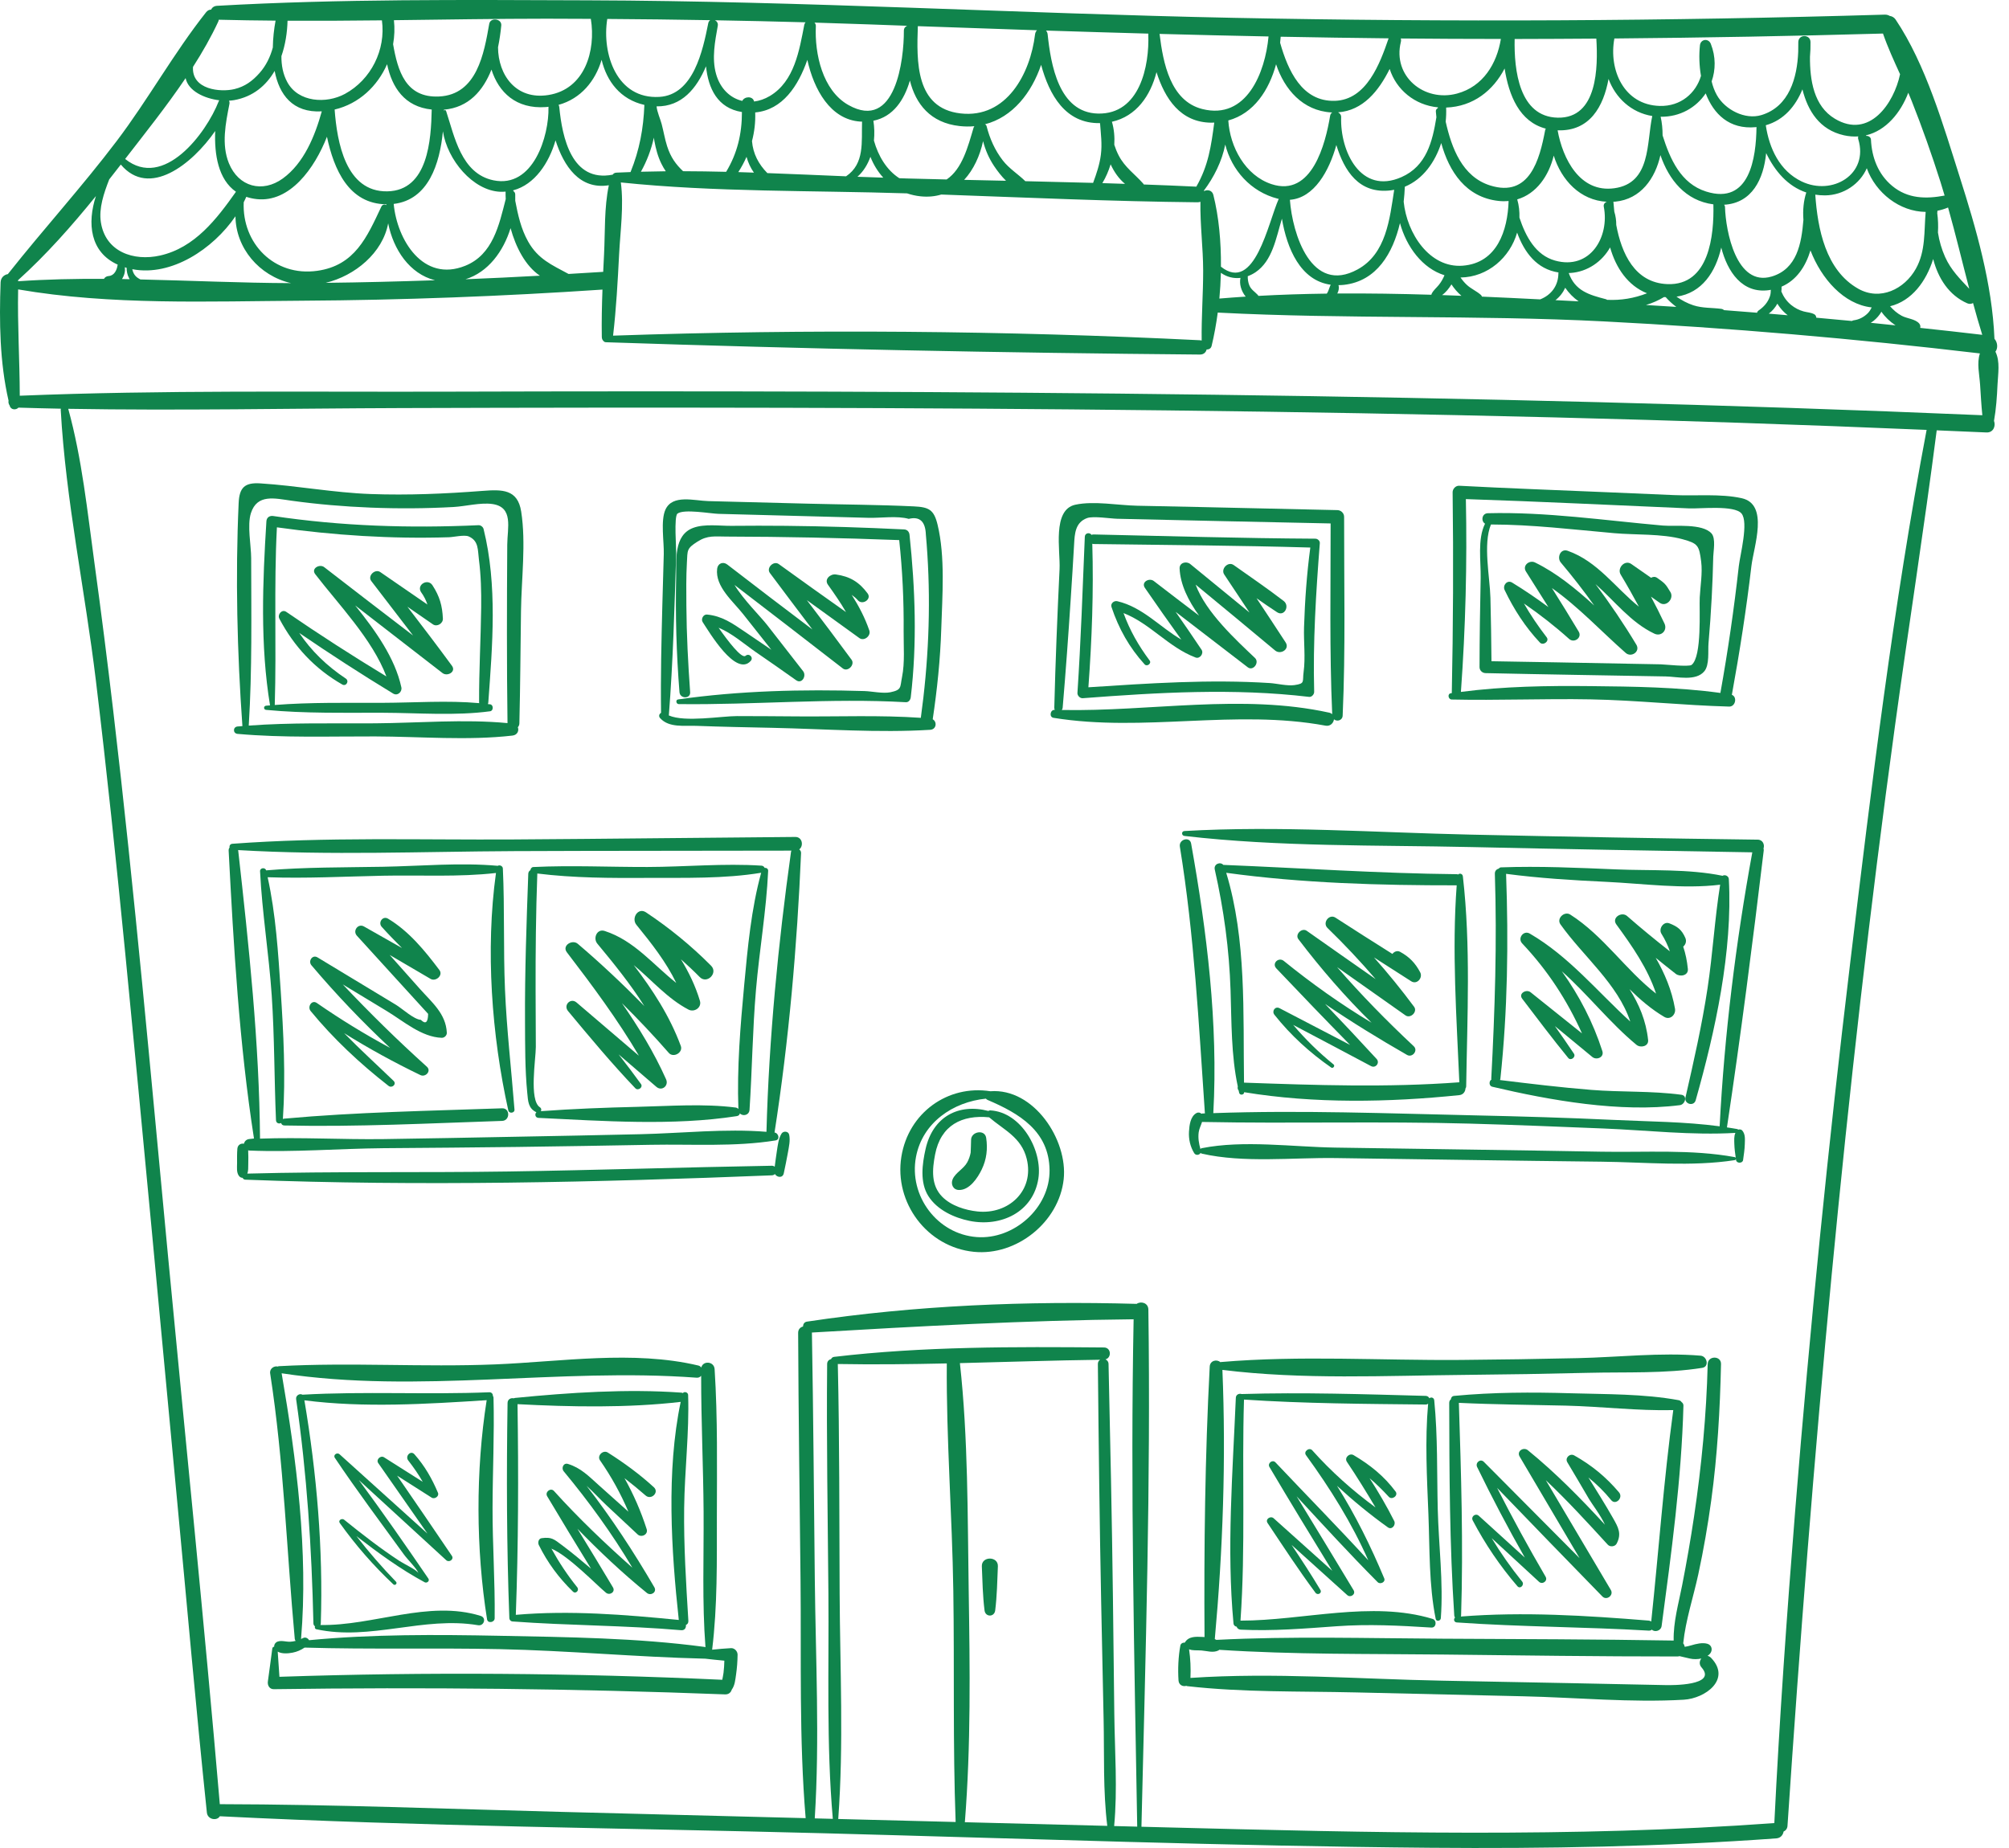 <svg width="175" height="161" viewBox="0 0 175 161" fill="none" xmlns="http://www.w3.org/2000/svg">
<path d="M85.526 136.46C85.578 137.734 85.603 139.035 85.761 140.301C85.835 140.897 86.616 140.899 86.69 140.301C86.847 139.035 86.873 137.734 86.924 136.46C86.961 135.56 85.49 135.559 85.526 136.46Z" fill="#10844C"/>
<path d="M173.818 30.639C174.048 30.34 174.015 29.835 173.733 29.516C173.536 24.73 172.142 19.928 170.7 15.393C169.278 10.922 167.759 5.63 165.126 1.706C164.997 1.513 164.806 1.413 164.609 1.386C164.492 1.314 164.347 1.27 164.172 1.275C145.278 1.836 126.373 1.934 107.475 1.554C88.711 1.176 69.972 0.089 51.201 0.028C40.449 -0.007 29.639 -0.105 18.902 0.507C18.643 0.522 18.472 0.661 18.385 0.839C18.234 0.838 18.08 0.905 17.948 1.073C15.138 4.621 12.908 8.665 10.165 12.287C7.157 16.259 3.805 19.939 0.714 23.843C0.705 23.854 0.703 23.866 0.696 23.877C0.366 23.933 0.068 24.175 0.052 24.605C-0.07 28.012 -0.027 31.562 0.745 34.905C0.719 35.049 0.747 35.2 0.836 35.316C0.838 35.325 0.839 35.334 0.842 35.343C0.937 35.719 1.393 35.743 1.609 35.513C2.84 35.55 4.071 35.583 5.302 35.606C5.295 35.636 5.287 35.667 5.289 35.702C5.728 43.579 7.408 51.472 8.354 59.307C9.307 67.199 10.131 75.106 10.907 83.017C12.463 98.883 13.921 114.758 15.419 130.63C16.278 139.725 17.071 148.828 18.02 157.914C18.085 158.539 18.909 158.655 19.148 158.234C36.678 159.119 54.271 159.254 71.817 159.717C89.415 160.182 107.021 160.832 124.626 160.98C134.668 161.065 144.711 160.888 154.729 160.162C155.105 160.135 155.317 159.861 155.364 159.568C155.544 159.486 155.689 159.321 155.705 159.07C157.847 127.04 160.699 95.105 165.061 63.293C166.24 54.688 167.596 46.106 168.703 37.491C170.146 37.553 171.59 37.61 173.033 37.676C173.642 37.703 173.861 37.111 173.694 36.665C173.88 35.626 173.952 34.572 173.999 33.518C174.042 32.579 174.244 31.492 173.818 30.639ZM171.868 26.4C172.12 27.328 172.384 28.253 172.67 29.17C170.87 28.957 169.068 28.758 167.266 28.566C167.299 28.436 167.273 28.292 167.175 28.18C166.821 27.78 166.116 27.762 165.648 27.508C165.249 27.292 164.929 27.008 164.641 26.681C166.531 26.216 167.785 24.52 168.395 22.565C168.822 24.23 169.762 25.724 171.366 26.425C171.55 26.506 171.729 26.482 171.868 26.4ZM108.093 25.049C108.168 25.311 108.311 25.605 108.51 25.841C107.744 25.891 106.979 25.946 106.217 26.011C106.286 25.271 106.33 24.52 106.349 23.767C106.863 24.137 107.457 24.278 108.055 24.211C107.997 24.479 108.011 24.764 108.093 25.049ZM106.354 23.235C106.372 21.053 106.17 18.883 105.692 16.978C105.591 16.574 105.182 16.493 104.888 16.645C104.882 16.633 104.873 16.622 104.866 16.609C105.73 15.463 106.445 14.051 106.729 12.593C107.287 14.815 108.95 16.713 111.306 17.311C111.334 17.318 111.36 17.319 111.388 17.326C110.461 19.389 109.304 25.571 106.354 23.235ZM109.364 23.72C110.843 22.718 111.147 20.764 111.665 19.052C112.101 21.64 113.274 24.444 115.916 24.807C115.827 24.975 115.783 25.148 115.706 25.341C115.672 25.425 115.627 25.504 115.576 25.58C113.584 25.607 111.595 25.668 109.616 25.778C109.599 25.742 109.575 25.706 109.542 25.672C109.278 25.396 108.978 25.23 108.825 24.856C108.724 24.612 108.685 24.335 108.689 24.063C108.919 23.978 109.145 23.867 109.364 23.72ZM112.361 17.407C114.475 17.253 115.785 14.884 116.406 12.634C117.097 14.883 118.374 16.93 121.163 16.583C121.26 16.571 121.352 16.553 121.446 16.535C121.052 19.07 120.759 22.102 118.26 23.471C114.214 25.688 112.575 20.352 112.361 17.407ZM116.592 24.842C116.748 24.839 116.903 24.836 117.068 24.817C119.944 24.491 121.331 22.037 121.949 19.437C122.512 21.494 123.894 23.38 125.826 23.98C125.7 24.283 125.54 24.568 125.33 24.827C125.119 25.085 124.87 25.282 124.714 25.58C124.696 25.614 124.686 25.647 124.682 25.679C121.95 25.596 119.216 25.55 116.489 25.571C116.612 25.34 116.664 25.089 116.592 24.842ZM122.369 16.268C123.956 15.614 125.003 14.13 125.542 12.463C126.227 14.952 127.697 17.196 130.537 17.505C130.843 17.539 131.133 17.538 131.412 17.514C131.332 20.06 130.419 22.919 127.41 23.148C124.527 23.367 122.551 20.341 122.272 17.573C122.322 17.129 122.354 16.695 122.371 16.282C122.371 16.277 122.369 16.273 122.369 16.268ZM126.433 24.777C126.675 25.142 126.969 25.487 127.302 25.77C126.739 25.748 126.177 25.727 125.614 25.708C125.939 25.479 126.212 25.139 126.433 24.777ZM127.224 24.177C129.612 24.143 131.537 22.419 132.153 20.264C132.78 21.993 133.871 23.451 135.76 23.738C135.757 23.759 135.749 23.776 135.749 23.798C135.747 24.901 135.11 25.713 134.16 26.082C132.474 25.997 130.784 25.914 129.09 25.842C129.071 25.786 129.043 25.733 128.996 25.692C128.617 25.357 128.148 25.167 127.773 24.819C127.561 24.623 127.383 24.407 127.224 24.177ZM135.461 22.703C133.764 22.232 132.897 20.601 132.355 18.96C132.371 18.434 132.317 17.9 132.163 17.37C133.838 16.88 134.915 15.315 135.343 13.557C136.007 15.688 137.645 17.462 139.97 17.579C139.803 17.627 139.66 17.794 139.701 18.001C140.222 20.638 138.519 23.552 135.461 22.703ZM136.343 25.071C136.656 25.527 137.056 25.939 137.51 26.253C136.838 26.218 136.166 26.184 135.492 26.15C135.856 25.869 136.147 25.499 136.343 25.071ZM136.649 23.785C136.696 23.783 136.741 23.785 136.79 23.782C138.294 23.686 139.567 22.776 140.253 21.556C140.755 23.329 141.792 24.883 143.468 25.551C142.349 25.987 141.21 26.178 139.993 26.122C139.959 26.096 139.921 26.075 139.874 26.063C138.413 25.685 137.198 25.333 136.649 23.785ZM144.95 25.879C144.998 25.882 145.048 25.885 145.096 25.888C145.36 26.19 145.673 26.479 146.02 26.737C145.138 26.68 144.257 26.623 143.375 26.572C143.927 26.408 144.456 26.177 144.95 25.879ZM145.24 24.752C142.397 24.64 141.247 22.073 140.788 19.596C140.793 19.21 140.737 18.82 140.618 18.433C140.586 18.147 140.56 17.865 140.542 17.598C140.541 17.589 140.537 17.583 140.535 17.575C140.592 17.572 140.646 17.573 140.704 17.568C142.921 17.355 144.187 15.547 144.636 13.514C145.373 15.655 146.811 17.486 149.249 17.804C149.317 20.489 148.896 24.897 145.24 24.752ZM161.868 12.119C162.807 15.194 159.595 17.087 156.937 15.808C155.015 14.883 154.114 12.92 153.814 10.912C155.393 10.461 156.409 9.247 157.006 7.784C157.478 9.67 158.504 11.312 160.625 11.788C161.061 11.885 161.475 11.91 161.871 11.885C161.848 11.952 161.84 12.028 161.868 12.119ZM161.874 25.157C159.024 23.554 158.331 19.924 158.126 16.959C158.396 17.001 158.677 17.024 158.971 17.022C160.6 17.01 162.023 16.015 162.612 14.657C163.395 16.812 165.472 18.437 167.741 18.462C167.59 20.149 167.757 21.857 166.888 23.412C165.889 25.199 163.773 26.225 161.874 25.157ZM153.846 13.338C154.597 14.898 155.726 16.234 157.342 16.77C157.106 17.493 157.029 18.308 157.092 19.154C156.924 21.196 156.543 23.437 154.319 24.093C151.246 25 150.32 20.122 150.262 18.044C150.259 17.952 150.226 17.884 150.178 17.838C152.623 17.701 153.627 15.594 153.846 13.338ZM148.618 16.688C146.408 15.992 145.481 13.868 144.825 11.798C144.826 11.235 144.771 10.683 144.656 10.171C146.347 10.195 147.756 9.364 148.579 8.135C149.266 9.93 150.639 11.297 152.942 11.078C152.963 11.076 152.983 11.072 153.005 11.07C152.971 13.732 152.421 17.886 148.618 16.688ZM149.934 21.567C150.481 23.693 151.77 25.597 154.082 25.279C154.141 25.271 154.196 25.258 154.253 25.248C154.25 25.437 154.238 25.626 154.175 25.812C153.992 26.354 153.645 26.735 153.182 27.056C153.113 27.105 153.071 27.172 153.051 27.245C152.092 27.17 151.134 27.089 150.175 27.02C150.118 26.963 150.039 26.922 149.939 26.908C149.116 26.799 148.311 26.859 147.506 26.598C146.98 26.427 146.49 26.162 146.037 25.846C148.269 25.528 149.45 23.675 149.934 21.567ZM154.823 26.456C154.978 26.712 155.164 26.952 155.383 27.167C155.482 27.265 155.599 27.367 155.726 27.466C155.175 27.42 154.625 27.37 154.074 27.325C154.383 27.096 154.636 26.794 154.823 26.456ZM155.169 25.398C155.188 25.255 155.198 25.111 155.186 24.975C156.508 24.405 157.285 23.202 157.706 21.816C158.665 24.31 160.623 26.504 163.007 26.779C163.019 26.78 163.03 26.78 163.041 26.781C162.954 26.952 162.861 27.119 162.724 27.264C162.396 27.608 161.945 27.846 161.473 27.905C161.411 27.913 161.361 27.936 161.317 27.965C160.282 27.866 159.247 27.77 158.212 27.678C158.209 27.558 158.154 27.439 158.037 27.378C157.74 27.218 157.431 27.219 157.109 27.131C156.715 27.023 156.342 26.828 156.025 26.57C155.629 26.247 155.355 25.846 155.169 25.398ZM163.223 27.937C163.467 27.736 163.72 27.462 163.887 27.157C164.2 27.615 164.617 28.006 165.072 28.315C165.087 28.325 165.104 28.336 165.119 28.346C164.398 28.272 163.676 28.194 162.954 28.123C163.045 28.064 163.137 28.008 163.223 27.937ZM171.538 25.161C170.735 24.298 169.95 23.537 169.435 22.389C169.139 21.728 168.924 21.002 168.811 20.262C168.845 19.68 168.824 19.108 168.749 18.57C168.755 18.5 168.759 18.43 168.767 18.361C169.076 18.297 169.386 18.209 169.692 18.078C170.355 20.426 170.92 22.801 171.538 25.161ZM166.519 8.787C167.442 11.112 168.274 13.47 169.032 15.853C169.157 16.247 169.274 16.642 169.391 17.038C167.773 17.343 166.186 17.325 164.826 16.198C163.603 15.184 163.045 13.712 162.975 12.159C162.966 11.948 162.751 11.822 162.571 11.841C162.56 11.825 162.551 11.806 162.539 11.792C164.289 11.378 165.565 9.822 166.227 8.079C166.328 8.315 166.425 8.551 166.519 8.787ZM140.625 3.353C148.425 3.286 156.225 3.143 164.023 2.923C164.439 4.125 164.978 5.297 165.511 6.467C164.981 8.986 162.848 12.152 159.831 10.343C157.99 9.24 157.651 6.976 157.663 4.948C157.702 4.508 157.718 4.074 157.709 3.655C157.694 2.972 156.667 2.972 156.647 3.655C156.639 3.931 156.637 4.218 156.639 4.51C156.551 6.763 155.863 9.288 153.432 10.026C152.001 10.46 150.263 9.554 149.553 8.287C149.337 7.902 149.195 7.501 149.098 7.091C149.45 6.086 149.468 4.942 149.026 3.823C148.824 3.31 148.136 3.397 148.078 3.952C147.99 4.787 148.013 5.713 148.169 6.613C147.723 8.117 146.407 9.277 144.582 9.229C141.45 9.148 140.119 6.085 140.625 3.353ZM143.926 10.108C143.419 12.44 143.834 15.957 140.622 16.4C137.615 16.816 136.122 13.823 135.681 11.353C135.685 11.353 135.688 11.354 135.692 11.354C138.491 11.449 139.68 9.269 140.117 6.876C140.716 8.507 142.079 9.811 143.926 10.108ZM131.938 3.397C131.968 3.397 131.999 3.397 132.029 3.397C134.37 3.393 136.711 3.381 139.053 3.364C139.204 5.839 139.169 10.323 135.692 10.252C132.33 10.182 131.878 6.104 131.938 3.397ZM134.653 11.208C134.625 11.253 134.602 11.303 134.59 11.366C134.112 13.901 133.238 17.238 129.801 16.157C127.377 15.394 126.448 12.901 125.931 10.603C125.973 10.186 125.987 9.772 125.97 9.371C128.337 9.286 130.08 7.876 131.064 5.967C131.43 8.315 132.358 10.612 134.653 11.208ZM122.023 3.352C124.927 3.38 127.832 3.393 130.738 3.394C130.387 5.55 129.188 7.54 126.922 8.151C124.052 8.925 121.285 6.635 122.026 3.651C122.053 3.54 122.048 3.44 122.023 3.352ZM125.257 9.352C125.254 9.375 125.25 9.398 125.247 9.421C125.141 9.472 125.063 9.57 125.074 9.709C125.087 9.876 125.104 10.045 125.122 10.215C124.78 12.319 124.263 14.469 122.076 15.432C118.517 17 116.723 13.168 116.826 10.21C116.832 10.008 116.712 9.862 116.553 9.787C118.726 9.635 120.105 7.916 121.051 6.006C121.626 7.803 123.223 9.16 125.257 9.352ZM111.558 3.199C114.691 3.26 117.825 3.306 120.96 3.34C120.958 3.346 120.954 3.35 120.953 3.356C120.214 5.514 119.042 8.707 116.271 8.785C113.404 8.865 112.189 6.125 111.509 3.726C111.528 3.55 111.546 3.374 111.558 3.199ZM115.965 9.795C115.995 9.797 116.024 9.795 116.054 9.796C115.96 9.852 115.889 9.945 115.866 10.081C115.463 12.506 114.287 17.207 110.759 16.042C108.47 15.286 107.137 12.799 106.995 10.494C109.231 9.881 110.544 7.848 111.157 5.599C111.883 7.784 113.476 9.651 115.965 9.795ZM110.5 3.177C110.212 6.316 108.585 10.471 104.731 9.499C101.945 8.796 101.316 5.467 101.011 2.983C101.01 2.972 101.004 2.964 101.002 2.954C104.168 3.039 107.334 3.114 110.5 3.177ZM105.515 10.689C105.603 10.69 105.687 10.682 105.772 10.679C105.503 12.702 105.267 14.419 104.209 16.262C102.685 16.188 101.159 16.127 99.633 16.072C99.62 16.048 99.608 16.023 99.588 16C98.841 15.154 97.987 14.588 97.449 13.549C97.291 13.243 97.166 12.931 97.064 12.614C97.106 11.925 97.044 11.241 96.857 10.608C98.995 10.13 100.218 8.33 100.74 6.286C101.473 8.589 102.819 10.667 105.515 10.689ZM54.08 15.895C62.311 16.751 70.734 16.581 79.001 16.846C79.006 16.846 79.012 16.847 79.017 16.847C79.38 16.97 79.765 17.059 80.179 17.103C80.843 17.173 81.447 17.112 81.993 16.948C89.429 17.212 96.871 17.548 104.308 17.624C104.406 17.625 104.491 17.607 104.567 17.578C104.531 19.569 104.802 21.579 104.805 23.573C104.808 25.604 104.646 27.637 104.676 29.665C104.63 29.653 104.581 29.645 104.527 29.642C87.563 28.802 70.382 28.658 53.404 29.242C53.679 26.888 53.808 24.513 53.93 22.147C54.036 20.093 54.349 17.942 54.08 15.895ZM63.253 14.969C62.002 14.94 60.751 14.918 59.503 14.916C58.877 14.324 58.426 13.716 58.111 12.735C57.908 12.101 57.805 11.443 57.634 10.801C57.514 10.35 57.248 9.784 57.193 9.279C57.193 9.275 57.193 9.271 57.193 9.267C59.39 9.298 60.689 7.699 61.499 5.774C61.694 7.695 62.493 9.423 64.628 9.76C64.63 11.66 64.226 13.358 63.253 14.969ZM65.029 13.664C65.163 14.157 65.381 14.627 65.672 15.04C65.219 15.025 64.765 15.006 64.312 14.993C64.589 14.57 64.826 14.124 65.029 13.664ZM57.612 14.261C57.724 14.488 57.852 14.71 57.995 14.921C57.272 14.928 56.55 14.942 55.829 14.962C56.346 14.038 56.727 13.032 56.958 11.993C56.97 12.091 56.982 12.185 56.998 12.266C57.127 12.956 57.3 13.629 57.612 14.261ZM74.691 15.4C75.215 14.935 75.581 14.329 75.82 13.661C76.086 14.337 76.463 14.954 76.94 15.477C76.191 15.451 75.442 15.43 74.691 15.4ZM83.986 15.669C84.812 14.776 85.359 13.565 85.635 12.299C85.831 13.07 86.149 13.803 86.602 14.479C86.877 14.889 87.228 15.349 87.631 15.749C86.416 15.722 85.201 15.696 83.986 15.669ZM96.024 15.954C96.327 15.455 96.567 14.897 96.745 14.316C97.049 14.982 97.465 15.576 97.998 16.018C97.34 15.997 96.682 15.973 96.024 15.954ZM100.033 2.929C100.032 2.948 100.024 2.962 100.025 2.982C100.134 5.731 99.289 9.977 95.642 9.894C92.207 9.816 91.532 5.568 91.259 2.995C91.244 2.852 91.188 2.747 91.117 2.662C94.089 2.758 97.061 2.847 100.033 2.929ZM95.822 10.727C95.89 11.66 96.016 12.544 95.894 13.487C95.784 14.338 95.514 15.134 95.218 15.932C93.25 15.877 91.282 15.829 89.314 15.785C88.683 15.165 87.91 14.698 87.349 13.974C86.663 13.088 86.214 12.069 85.939 10.988C85.918 10.906 85.863 10.856 85.797 10.828C88.223 10.204 89.866 8.076 90.689 5.649C91.398 8.259 92.799 10.786 95.822 10.727ZM79.951 2.279C83.411 2.405 86.87 2.523 90.329 2.636C90.245 2.723 90.18 2.839 90.161 2.995C89.756 6.399 87.684 10.341 83.669 9.881C79.731 9.43 79.846 5.347 79.951 2.279ZM83.592 10.982C84.039 11.031 84.467 11.033 84.876 10.995C84.847 11.037 84.819 11.08 84.803 11.134C84.316 12.777 83.82 14.716 82.462 15.635C81.308 15.608 80.153 15.58 79 15.549C78.78 15.543 78.558 15.533 78.338 15.526C77.225 14.812 76.501 13.586 76.127 12.249C76.183 11.669 76.169 11.081 76.079 10.519C77.807 10.17 78.764 8.715 79.26 7.017C79.764 9.054 81.042 10.704 83.592 10.982ZM75.668 2.124C76.786 2.166 77.904 2.206 79.022 2.246C78.86 2.309 78.732 2.453 78.734 2.684C78.747 5.173 78.019 11.469 73.904 9.149C71.641 7.873 70.956 4.677 71.067 2.291C71.074 2.158 71.025 2.052 70.95 1.969C72.523 2.017 74.096 2.066 75.668 2.124ZM74.945 10.593C74.995 10.596 75.042 10.594 75.091 10.595C75.035 12.352 75.338 14.254 73.699 15.36C71.418 15.266 69.131 15.164 66.843 15.08C66.078 14.302 65.596 13.399 65.505 12.291C65.716 11.48 65.817 10.641 65.784 9.796C68.184 9.579 69.544 7.458 70.326 5.215C70.892 7.786 72.325 10.424 74.945 10.593ZM62.279 1.765C64.909 1.812 67.54 1.868 70.17 1.944C70.12 2 70.079 2.066 70.061 2.155C69.627 4.384 69.205 7.074 67.074 8.355C66.616 8.63 66.146 8.788 65.688 8.844C65.582 8.346 64.844 8.385 64.658 8.792C63.608 8.548 62.733 7.722 62.375 6.444C61.99 5.07 62.284 3.606 62.525 2.241C62.564 2.015 62.441 1.848 62.279 1.765ZM52.898 1.651C55.889 1.669 58.879 1.707 61.869 1.758C61.788 1.807 61.722 1.887 61.697 2.014C61.219 4.403 60.41 8.267 57.434 8.442C53.732 8.66 52.41 4.697 52.898 1.651ZM56.131 9.14C56.05 11.207 55.704 13.075 54.925 14.991C54.514 15.006 54.104 15.021 53.693 15.041C53.535 15.049 53.432 15.121 53.369 15.217C53.368 15.217 53.368 15.217 53.367 15.217C49.79 15.919 48.974 11.959 48.719 9.34C48.711 9.261 48.688 9.195 48.654 9.136C50.603 8.597 51.856 7.056 52.405 5.212C52.852 7.086 54.037 8.666 56.131 9.14ZM19.956 8.769C20.107 8.761 20.253 8.748 20.39 8.724C22.041 8.431 23.182 7.455 23.924 6.18C24.316 8.23 25.482 9.844 28.03 9.702C27.436 11.839 26.481 14.207 24.638 15.547C22.864 16.837 20.775 16.283 19.937 14.217C19.273 12.579 19.656 10.735 19.984 9.063C20.007 8.949 19.989 8.853 19.956 8.769ZM21.23 17.621C21.308 17.463 21.387 17.306 21.454 17.148C21.73 17.24 22.028 17.311 22.359 17.346C25.256 17.661 27.406 14.665 28.48 11.913C29.088 14.77 30.38 17.765 33.656 17.799C33.656 17.821 33.655 17.844 33.655 17.866C33.5 17.791 33.31 17.809 33.217 18.005C31.97 20.645 30.92 23.133 27.63 23.594C23.878 24.119 21.073 21.189 21.23 17.621ZM25.348 24.667C20.994 24.651 16.607 24.444 12.228 24.346C12.041 24.24 11.854 24.142 11.714 23.928C11.616 23.778 11.556 23.616 11.524 23.45C11.54 23.453 11.554 23.456 11.57 23.46C14.935 24.087 18.55 21.706 20.511 18.842C20.534 21.6 22.566 24.023 25.348 24.667ZM33.813 19.457C34.264 21.733 35.676 23.858 37.891 24.417C34.718 24.523 31.545 24.605 28.371 24.641C30.93 24.026 33.337 22.026 33.813 19.457ZM34.294 17.766C37.328 17.407 38.311 14.252 38.581 11.44C38.968 13.932 41.186 16.609 43.584 16.708C43.741 16.714 43.892 16.706 44.041 16.693C44.037 16.9 44.041 17.117 44.053 17.343C43.472 19.608 42.935 22.186 40.523 23.156C36.853 24.632 34.587 20.899 34.294 17.766ZM42.98 15.708C40.164 15.12 39.585 11.857 38.858 9.666C38.829 9.58 38.718 9.569 38.67 9.639C38.67 9.611 38.671 9.582 38.671 9.555C40.838 9.366 42.089 7.886 42.811 6.064C43.438 8.037 44.944 9.512 47.541 9.329C47.624 9.323 47.703 9.312 47.784 9.303C47.783 9.317 47.777 9.326 47.777 9.341C47.839 11.838 46.452 16.433 42.98 15.708ZM44.474 19.877C44.932 21.539 45.766 23.169 47.029 24.019C44.869 24.138 42.709 24.243 40.548 24.329C42.534 23.713 43.853 21.886 44.474 19.877ZM46.004 21.042C45.38 19.933 45.116 18.718 44.882 17.491C44.888 17.302 44.888 17.115 44.881 16.931C44.877 16.802 44.81 16.708 44.72 16.651C44.716 16.627 44.711 16.604 44.706 16.58C46.574 16.088 47.824 14.199 48.391 12.226C49.114 14.487 50.496 16.545 53.035 16.14C52.624 18.081 52.716 20.181 52.618 22.147C52.592 22.659 52.567 23.171 52.543 23.684C51.538 23.752 50.532 23.806 49.526 23.867C48.069 23.079 46.868 22.579 46.004 21.042ZM34.314 1.759C38.748 1.705 43.182 1.631 47.612 1.629C48.897 1.629 50.181 1.638 51.466 1.643C51.917 4.409 50.952 7.773 47.767 8.278C44.939 8.726 43.393 6.528 43.382 4.117C43.515 3.475 43.605 2.831 43.665 2.219C43.723 1.624 42.724 1.485 42.616 2.077C42.166 4.635 41.557 8.258 38.236 8.407C35.322 8.538 34.645 6.155 34.242 3.852C34.363 3.165 34.392 2.46 34.314 1.759ZM37.606 9.543C37.55 12.158 37.297 16.604 33.742 16.67C30.108 16.736 29.357 12.36 29.15 9.549C29.15 9.547 29.149 9.545 29.149 9.543C31.275 9.042 32.884 7.501 33.718 5.593C34.145 7.612 35.237 9.304 37.606 9.543ZM25.047 1.805C27.787 1.819 30.527 1.803 33.268 1.772C33.62 4.328 32.325 6.944 30.044 8.181C28.426 9.058 25.991 8.919 25.032 7.166C24.643 6.455 24.509 5.681 24.513 4.892C24.855 3.908 25.021 2.84 25.047 1.805ZM19.008 1.891C19.034 1.835 19.049 1.776 19.058 1.718C20.706 1.762 22.355 1.784 24.004 1.798C23.867 2.536 23.777 3.339 23.765 4.14C23.544 4.95 23.184 5.712 22.605 6.364C21.997 7.049 21.343 7.54 20.418 7.763C19.205 8.055 16.684 7.817 16.812 5.828C17.636 4.543 18.385 3.231 19.008 1.891ZM16.168 6.806C16.399 7.927 17.798 8.578 19.101 8.738C19.087 8.762 19.069 8.779 19.058 8.807C17.956 11.644 14.244 16.539 10.901 13.849C12.639 11.6 14.516 9.254 16.168 6.806ZM9.516 15.628C9.854 15.199 10.19 14.767 10.523 14.336C12.995 17.271 16.73 14.322 18.746 11.413C18.661 13.463 19.013 15.638 20.554 16.706C18.878 19.077 16.975 21.581 13.947 22.262C11.652 22.779 9.187 21.951 8.787 19.363C8.598 18.147 9.043 16.834 9.516 15.628ZM10.871 23.288C10.923 23.303 10.977 23.317 11.03 23.332C11.026 23.633 11.09 23.936 11.231 24.211C11.25 24.248 11.274 24.287 11.296 24.325C11.073 24.321 10.848 24.313 10.625 24.31C10.828 24.007 10.925 23.648 10.871 23.288ZM8.356 17.082C7.581 19.451 7.84 21.975 10.257 23.057C10.252 23.072 10.244 23.084 10.242 23.101C10.181 23.52 9.958 24.013 9.471 24.048C9.264 24.063 9.13 24.163 9.057 24.294C6.558 24.281 4.065 24.331 1.586 24.503C1.583 24.471 1.575 24.444 1.569 24.414C4.038 22.186 6.256 19.675 8.356 17.082ZM73.017 158.472C73.5 151.963 73.172 145.353 73.139 138.833C73.105 132.168 73.134 125.498 72.98 118.835L72.98 118.834C76.141 118.891 79.307 118.853 82.474 118.783C82.422 125.379 82.944 132.01 83.042 138.61C83.143 145.314 82.995 152.034 83.244 158.734C79.835 158.646 76.426 158.559 73.017 158.472ZM84.047 158.754C84.578 152.068 84.486 145.311 84.382 138.609C84.279 132.033 84.337 125.303 83.615 118.757C87.688 118.658 91.763 118.518 95.829 118.463C95.715 118.535 95.631 118.654 95.633 118.832C95.701 125.76 95.783 132.686 95.921 139.614C95.989 143.004 96.06 146.393 96.133 149.783C96.199 152.849 96.075 156.02 96.453 159.072L84.047 158.754ZM97.051 159.087C97.355 155.885 97.102 152.549 97.065 149.341C97.025 145.951 96.989 142.561 96.945 139.171C96.859 132.39 96.717 125.611 96.563 118.832C96.558 118.624 96.441 118.494 96.294 118.43C96.84 118.294 96.804 117.398 96.166 117.393C88.367 117.326 80.411 117.297 72.661 118.211C72.525 118.227 72.437 118.308 72.394 118.406C72.211 118.449 72.053 118.588 72.051 118.835C71.987 125.5 72.106 132.168 72.161 138.833C72.215 145.35 71.977 151.961 72.545 158.46L70.972 158.419C71.407 151.505 71.05 144.51 70.976 137.589C70.899 130.434 70.849 123.278 70.725 116.123C70.724 116.112 70.722 116.103 70.721 116.092C80.077 115.543 89.374 115.029 98.747 114.937C98.462 129.679 98.809 144.401 99.061 159.139C98.391 159.122 97.721 159.104 97.051 159.087ZM161.172 83.84C159.261 99.722 157.663 115.641 156.377 131.586C155.646 140.659 155.007 149.738 154.558 158.83C136.97 160.107 119.335 159.658 101.725 159.207C100.96 159.187 100.194 159.167 99.429 159.148C99.787 144.125 100.247 129.12 100.032 114.088C100.023 113.5 99.38 113.337 99.012 113.595C89.47 113.327 79.735 113.719 70.293 115.142C70.058 115.177 69.955 115.366 69.948 115.567C69.717 115.628 69.524 115.811 69.525 116.123C69.554 123.278 69.656 130.434 69.732 137.589C69.805 144.504 69.599 151.501 70.179 158.399C63.1 158.217 56.022 158.036 48.943 157.855C39.015 157.6 29.078 157.2 19.147 157.182C17.791 141.313 16.157 125.463 14.653 109.607C13.146 93.71 11.731 77.798 9.865 61.937C9.36 57.645 8.819 53.358 8.231 49.077C7.616 44.594 7.149 39.984 5.944 35.616C15.611 35.785 25.288 35.582 34.956 35.551C46.054 35.515 57.151 35.5 68.249 35.527C90.592 35.581 112.934 35.804 135.27 36.361C146.125 36.632 156.976 36.993 167.823 37.453C164.919 52.784 163.034 68.353 161.172 83.84ZM39.006 34.122C26.584 34.158 14.134 33.971 1.722 34.476C1.715 31.386 1.517 28.307 1.58 25.213C9.655 26.608 18.192 26.247 26.347 26.198C35.066 26.146 43.78 25.814 52.48 25.229C52.429 26.605 52.398 27.981 52.422 29.356C52.425 29.516 52.483 29.634 52.57 29.711C52.614 29.77 52.683 29.813 52.78 29.816C52.808 29.817 52.836 29.818 52.864 29.819C52.875 29.819 52.885 29.82 52.895 29.82C70.081 30.396 87.333 30.742 104.527 30.889C104.859 30.891 105.05 30.687 105.108 30.444C105.296 30.457 105.486 30.367 105.542 30.134C105.764 29.217 105.942 28.238 106.077 27.227C106.089 27.227 106.097 27.233 106.109 27.234C117.289 27.815 128.516 27.427 139.71 28.001C150.657 28.561 161.58 29.503 172.465 30.791C172.182 31.644 172.422 32.614 172.482 33.516C172.541 34.403 172.586 35.291 172.678 36.175C128.145 34.287 83.573 33.99 39.006 34.122Z" fill="#10844C"/>
<path d="M86.269 95.07C82.569 94.493 79.133 96.939 78.516 100.778C77.872 104.778 80.762 108.65 84.832 109.06C88.552 109.436 92.252 106.467 92.656 102.737C93.029 99.304 90.049 94.778 86.269 95.07ZM85.084 107.775C81.631 107.517 79.152 104.176 79.79 100.795C80.356 97.794 83.018 96.003 85.882 95.715C85.915 95.759 85.958 95.799 86.025 95.827C88.772 96.999 91.385 98.534 91.425 101.935C91.465 105.233 88.317 108.016 85.084 107.775Z" fill="#10844C"/>
<path d="M86.263 96.739C86.2 96.735 86.144 96.755 86.097 96.789C83.516 96.112 81.264 97.272 80.626 100.099C80.329 101.415 80.115 103.015 80.87 104.207C81.632 105.411 83.112 106.094 84.465 106.367C87.184 106.915 89.991 105.607 90.449 102.689C90.835 100.232 88.967 96.885 86.263 96.739ZM85.152 105.545C84.086 105.434 82.857 105.048 82.085 104.272C81.078 103.262 81.208 101.869 81.453 100.585C81.942 98.023 83.8 97.112 86.162 97.341C87.46 98.454 88.976 99.088 89.436 100.958C90.121 103.741 87.845 105.825 85.152 105.545Z" fill="#10844C"/>
<path d="M85.903 99.127C85.787 98.364 84.597 98.573 84.589 99.305C84.584 99.676 84.567 100.047 84.553 100.418C84.496 100.708 84.403 100.993 84.253 101.265C83.935 101.843 83.242 102.152 82.987 102.729C82.798 103.158 83.016 103.661 83.529 103.673C84.451 103.694 85.158 102.63 85.518 101.884C85.942 101.004 86.049 100.087 85.903 99.127Z" fill="#10844C"/>
<path d="M64.25 144.16C64.253 143.862 63.985 143.573 63.678 143.588C63.131 143.616 62.581 143.668 62.033 143.723C62.502 139.901 62.441 136.001 62.445 132.159C62.449 127.88 62.523 123.555 62.249 119.284C62.204 118.587 61.229 118.527 61.09 119.138C61.028 119.06 60.947 118.994 60.83 118.966C55.147 117.618 48.885 118.634 43.121 118.868C36.854 119.124 30.56 118.679 24.307 119.023C24.265 119.025 24.228 119.037 24.194 119.055C23.886 118.975 23.467 119.229 23.533 119.656C24.729 127.368 24.964 135.041 25.677 142.787C25.684 142.862 25.716 142.913 25.756 142.955C25.602 142.993 25.446 143.021 25.287 143.029C24.924 143.048 24.547 142.897 24.199 143.012C23.991 143.08 23.873 143.269 23.882 143.462C23.802 143.471 23.733 143.521 23.718 143.629C23.583 144.582 23.476 145.538 23.334 146.49C23.285 146.821 23.468 147.169 23.848 147.164C36.965 146.981 50.05 147.112 63.159 147.617C63.481 147.629 63.672 147.44 63.74 147.206C64.015 146.834 64.05 146.341 64.118 145.882C64.201 145.31 64.243 144.738 64.25 144.16ZM24.533 119.642C36.463 121.463 48.704 119.135 60.686 120.027C60.858 120.04 60.987 119.968 61.076 119.86C61.072 123.809 61.263 127.764 61.289 131.715C61.315 135.635 61.152 139.597 61.452 143.51C61.422 143.5 61.396 143.484 61.361 143.48C55.488 142.694 49.442 142.628 43.524 142.512C38.004 142.404 32.427 142.369 26.922 142.896C26.83 142.721 26.603 142.6 26.395 142.712C26.339 142.742 26.281 142.767 26.223 142.793C26.223 142.791 26.224 142.789 26.224 142.788C26.866 135.183 25.822 127.145 24.533 119.642ZM24.341 146.085C24.289 145.354 24.244 144.622 24.191 143.891C24.56 144.102 25.09 144.056 25.486 143.981C25.872 143.908 26.216 143.754 26.531 143.54C32.192 143.709 37.862 143.555 43.525 143.675C49.478 143.801 55.414 144.361 61.362 144.504C61.371 144.504 61.377 144.501 61.386 144.501C61.954 144.567 62.526 144.629 63.097 144.68C63.088 145.032 63.07 145.384 63.025 145.735C62.999 145.937 62.951 146.141 62.916 146.344C50.081 145.754 37.182 145.649 24.341 146.085Z" fill="#10844C"/>
<path d="M148.739 144.261C148.82 144.205 148.897 144.142 148.96 144.067C149.204 143.774 149.127 143.327 148.734 143.21C148.293 143.079 147.746 143.215 147.308 143.348C147.118 143.406 146.936 143.444 146.755 143.473C146.732 143.363 146.69 143.258 146.621 143.171C146.835 141.129 147.505 139.148 147.937 137.145C148.396 135.019 148.767 132.876 149.062 130.72C149.6 126.781 149.829 122.809 149.914 118.837C149.93 118.09 148.772 118.091 148.754 118.837C148.644 123.282 148.222 127.702 147.568 132.1C147.269 134.111 146.92 136.114 146.529 138.109C146.215 139.717 145.753 141.299 145.79 142.927C139.081 142.815 132.368 142.799 125.658 142.765C119.098 142.731 112.509 142.533 105.954 142.868C105.91 142.842 105.866 142.818 105.819 142.798C106.523 135.071 106.805 127.095 106.481 119.347C113.455 120.214 120.669 119.846 127.684 119.781C131.242 119.749 134.799 119.689 138.356 119.602C141.623 119.522 145.049 119.682 148.279 119.169C148.918 119.067 148.7 118.155 148.135 118.108C144.635 117.816 140.98 118.243 137.467 118.322C134.058 118.399 130.649 118.451 127.239 118.479C120.301 118.535 113.254 118.072 106.339 118.663C106.324 118.664 106.314 118.671 106.3 118.673C105.999 118.398 105.404 118.526 105.376 119.06C104.967 126.868 104.872 134.796 104.924 142.622C104.866 142.618 104.808 142.615 104.751 142.612C104.151 142.584 103.528 142.549 103.205 143.106C103.034 143.094 102.853 143.179 102.818 143.367C102.638 144.321 102.595 145.435 102.658 146.402C102.684 146.806 103.044 146.961 103.331 146.874C103.36 146.883 103.385 146.896 103.418 146.9C108.255 147.451 113.205 147.332 118.068 147.445C122.951 147.558 127.834 147.67 132.717 147.783C137.32 147.889 142.075 148.348 146.671 148.081C148.551 147.973 150.834 146.297 149.05 144.436C148.951 144.334 148.845 144.28 148.739 144.261ZM145.145 146.809C144.109 146.792 143.074 146.767 142.038 146.746C140.262 146.709 138.486 146.672 136.711 146.636C133.011 146.562 129.312 146.493 125.613 146.422C118.362 146.282 110.94 145.692 103.698 146.183C103.735 145.376 103.7 144.493 103.577 143.688C103.901 143.817 104.264 143.76 104.66 143.792C105.165 143.832 105.654 144.018 106.13 143.793C106.158 143.78 106.178 143.754 106.201 143.733C112.67 144.156 119.179 144.072 125.658 144.145C132.473 144.221 139.292 144.318 146.108 144.314C146.178 144.314 146.24 144.301 146.3 144.285C146.597 144.361 146.897 144.425 147.205 144.495C147.503 144.564 147.866 144.568 148.201 144.49C148.035 144.699 147.99 145.009 148.217 145.267C149.632 146.872 145.554 146.816 145.145 146.809Z" fill="#10844C"/>
<path d="M42.905 131.375C42.912 128.172 43.071 124.966 42.989 121.763C42.988 121.707 42.967 121.662 42.939 121.622C42.941 121.452 42.835 121.288 42.614 121.296C37.196 121.517 31.749 121.2 26.341 121.508C26.129 121.37 25.747 121.56 25.795 121.898C26.736 128.413 27.152 134.855 27.301 141.431C27.304 141.553 27.362 141.635 27.439 141.684C27.4 141.784 27.431 141.916 27.558 141.943C32.276 142.966 36.883 140.787 41.644 141.591C42.17 141.679 42.395 140.943 41.868 140.779C37.334 139.37 32.52 141.66 27.91 141.571C27.929 141.531 27.942 141.485 27.944 141.431C28.156 134.966 27.592 128.376 26.515 121.997C31.723 122.667 37.165 122.319 42.393 121.986C41.427 128.121 41.452 134.958 42.426 141.076C42.487 141.461 43.085 141.355 43.089 140.986C43.129 137.784 42.898 134.579 42.905 131.375Z" fill="#10844C"/>
<path d="M59.962 141.206C59.762 137.924 59.555 134.658 59.596 131.367C59.636 128.094 60.048 124.803 59.942 121.535C59.934 121.294 59.619 121.202 59.485 121.365C59.44 121.346 59.391 121.331 59.333 121.327C54.612 120.989 49.581 121.323 44.873 121.789C44.829 121.794 44.791 121.806 44.758 121.824C44.513 121.765 44.218 121.895 44.213 122.224C44.118 128.464 44.133 134.743 44.368 140.979C44.37 141.043 44.392 141.09 44.421 141.131C44.463 141.201 44.535 141.255 44.646 141.264C49.539 141.623 54.449 141.602 59.34 142.026C59.647 142.052 59.778 141.806 59.749 141.568C59.878 141.516 59.974 141.398 59.962 141.206ZM44.932 140.687C45.156 134.582 45.171 128.439 45.08 122.332C49.727 122.577 54.673 122.67 59.293 122.134C58.032 128.155 58.473 135.094 59.128 141.132C54.429 140.669 49.648 140.276 44.932 140.687Z" fill="#10844C"/>
<path d="M39.362 135.546C37.786 133.209 36.191 130.886 34.594 128.563C35.597 129.199 36.602 129.833 37.6 130.476C37.854 130.64 38.28 130.36 38.15 130.053C37.624 128.805 37 127.716 36.101 126.699C35.769 126.324 35.267 126.862 35.562 127.238C36.045 127.856 36.456 128.459 36.825 129.098C35.7 128.388 34.576 127.675 33.453 126.962C33.151 126.77 32.734 127.161 32.948 127.467C34.372 129.516 35.8 131.563 37.233 133.605C34.681 131.301 32.129 128.996 29.575 126.694C29.367 126.507 28.995 126.752 29.167 127.008C31.086 129.874 33.162 132.639 35.185 135.43C35.51 135.878 36.322 136.665 36.465 137.079C36.369 136.8 35.189 136.249 34.8 135.994C33.121 134.894 31.535 133.659 29.976 132.399C29.783 132.243 29.427 132.448 29.599 132.689C30.987 134.631 32.524 136.393 34.263 138.03C34.416 138.174 34.64 137.95 34.494 137.799C33.271 136.537 32.124 135.216 31.05 133.831C32.948 135.293 34.869 136.705 36.994 137.85C37.188 137.954 37.454 137.733 37.315 137.529C35.345 134.644 33.341 131.761 31.262 128.946C33.797 131.273 36.333 133.6 38.87 135.927C39.12 136.157 39.571 135.856 39.362 135.546Z" fill="#10844C"/>
<path d="M51.096 129.447C51.713 130.004 52.285 130.635 52.796 131.113C53.712 131.969 54.628 132.825 55.544 133.681C55.872 133.988 56.481 133.689 56.331 133.222C55.83 131.659 55.186 130.19 54.4 128.781C55.027 129.263 55.637 129.767 56.239 130.291C56.728 130.717 57.444 130.018 56.958 129.572C55.714 128.432 54.37 127.451 52.945 126.547C52.539 126.29 51.98 126.815 52.266 127.226C53.256 128.65 54.07 130.129 54.739 131.699C53.878 130.929 53.018 130.159 52.158 129.389C51.283 128.606 50.599 127.885 49.473 127.539C49.079 127.418 48.873 127.904 49.101 128.178C51.296 130.827 53.326 133.621 55.085 136.58C52.701 134.464 50.395 132.267 48.256 129.897C47.967 129.577 47.446 129.989 47.663 130.355C48.922 132.469 50.197 134.571 51.485 136.666C50.661 135.968 49.833 135.274 48.974 134.631C48.253 134.091 48.049 133.887 47.18 134.008C46.9 134.046 46.834 134.4 46.936 134.607C47.708 136.157 48.667 137.455 49.904 138.66C50.155 138.904 50.491 138.545 50.28 138.283C49.42 137.218 48.688 136.105 48.034 134.92C49.503 135.524 51.98 138.101 52.787 138.762C53.108 139.025 53.632 138.696 53.393 138.294C52.374 136.582 51.339 134.881 50.297 133.184C52.21 135.157 54.206 137.04 56.35 138.781C56.695 139.061 57.249 138.713 56.998 138.282C55.202 135.203 53.272 132.25 51.096 129.447Z" fill="#10844C"/>
<path d="M125.24 131.495C125.161 128.329 125.246 125.152 124.934 121.998C124.909 121.75 124.648 121.691 124.509 121.82C124.456 121.706 124.352 121.615 124.188 121.611C118.852 121.467 113.487 121.288 108.15 121.451C107.944 121.38 107.662 121.488 107.651 121.775C107.379 128.259 106.841 134.959 107.447 141.433C107.464 141.61 107.588 141.702 107.719 141.716C107.766 141.854 107.885 141.969 108.075 141.978C110.87 142.112 113.633 141.882 116.417 141.681C119.214 141.48 121.891 141.621 124.679 141.795C125.124 141.823 125.186 141.161 124.781 141.038C119.482 139.429 113.492 141.193 108.075 141.191C108.068 141.191 108.063 141.194 108.056 141.194C108.507 134.811 108.168 128.333 108.362 121.933C113.621 122.283 118.919 122.309 124.188 122.365C124.278 122.366 124.345 122.336 124.401 122.295C124.117 125.494 124.298 128.721 124.426 131.926C124.546 134.927 124.462 138.094 125.062 141.041C125.116 141.305 125.489 141.222 125.507 140.981C125.741 137.861 125.318 134.626 125.24 131.495Z" fill="#10844C"/>
<path d="M146.475 122.147C146.425 122.069 146.344 122.008 146.223 121.985C143.174 121.426 139.929 121.474 136.836 121.383C133.436 121.283 130.057 121.289 126.668 121.612C126.484 121.629 126.389 121.769 126.386 121.907C126.299 121.975 126.238 122.078 126.238 122.224C126.251 128.385 126.272 134.603 126.678 140.751C126.683 140.823 126.711 140.877 126.746 140.922C126.598 141.052 126.645 141.332 126.898 141.349C132.462 141.741 138.053 141.733 143.621 142.062C143.738 142.069 143.825 142.031 143.893 141.976C144.123 142.219 144.681 142.104 144.741 141.653C145.587 135.314 146.472 128.854 146.641 122.458C146.644 122.321 146.573 122.217 146.475 122.147ZM143.835 141.268C143.775 141.227 143.706 141.197 143.62 141.189C138.186 140.749 132.703 140.403 127.255 140.834C127.263 140.808 127.272 140.784 127.273 140.752C127.47 134.595 127.277 128.381 127.079 122.225C127.079 122.222 127.078 122.22 127.078 122.218C130.182 122.366 133.286 122.384 136.393 122.46C139.497 122.535 142.653 122.923 145.755 122.85C144.923 128.956 144.485 135.137 143.835 141.268Z" fill="#10844C"/>
<path d="M119.3 128.781C119.889 129.277 120.438 129.82 120.975 130.404C121.259 130.713 121.827 130.294 121.568 129.946C120.568 128.603 119.343 127.619 117.908 126.772C117.555 126.563 117.082 126.992 117.325 127.354C118.199 128.655 119.018 129.984 119.816 131.328C117.816 129.863 115.959 128.202 114.306 126.351C114.047 126.061 113.525 126.45 113.76 126.773C115.867 129.672 117.744 132.672 119.188 135.934C116.541 133.046 113.791 130.251 111.102 127.403C110.841 127.127 110.388 127.482 110.579 127.806C112.371 130.84 114.21 133.845 116.049 136.85C114.347 135.326 112.645 133.804 110.947 132.275C110.675 132.03 110.191 132.35 110.415 132.686C111.781 134.731 113.125 136.792 114.592 138.766C114.777 139.013 115.185 138.796 115.018 138.517C114.22 137.185 113.37 135.886 112.508 134.594C114.124 136.051 115.74 137.508 117.355 138.966C117.643 139.226 118.123 138.894 117.908 138.539C116.257 135.811 114.614 133.078 112.946 130.361C115.273 132.88 117.588 135.41 120.006 137.84C120.229 138.063 120.715 137.836 120.577 137.507C119.404 134.705 118.072 131.997 116.462 129.445C117.862 130.732 119.324 131.942 120.896 133.065C121.251 133.319 121.613 132.841 121.448 132.513C120.8 131.226 120.075 129.99 119.3 128.781Z" fill="#10844C"/>
<path d="M138.363 128.721C139.083 129.303 139.743 129.95 140.347 130.693C140.735 131.171 141.427 130.486 141.027 130.014C139.9 128.681 138.646 127.65 137.126 126.797C136.75 126.587 136.297 127.014 136.527 127.396C137.168 128.46 137.792 129.533 138.421 130.604C138.668 131.024 139.418 131.993 139.803 132.833C137.692 130.54 135.513 128.318 133.091 126.347C132.71 126.037 132.092 126.424 132.374 126.9C134.113 129.849 135.853 132.798 137.593 135.747C134.819 132.946 132.039 130.152 129.257 127.359C128.945 127.046 128.49 127.44 128.671 127.811C129.971 130.486 131.354 133.115 132.824 135.698C131.488 134.485 130.151 133.272 128.817 132.057C128.533 131.798 128.107 132.122 128.287 132.465C129.376 134.532 130.656 136.425 132.18 138.194C132.426 138.48 132.821 138.069 132.59 137.784C131.613 136.578 130.735 135.321 129.937 134.006C131.312 135.273 132.686 136.54 134.06 137.808C134.359 138.084 134.848 137.733 134.634 137.365C133.151 134.823 131.742 132.246 130.41 129.626C133.461 132.786 136.511 135.946 139.581 139.087C139.953 139.468 140.59 138.98 140.317 138.52C138.429 135.333 136.542 132.145 134.654 128.958C136.54 130.74 138.291 132.653 140.049 134.573C140.257 134.801 140.687 134.751 140.829 134.473C141.267 133.615 140.976 133.083 140.509 132.262C139.827 131.062 139.091 129.894 138.363 128.721Z" fill="#10844C"/>
<path d="M69.621 73.999C70.016 73.705 69.902 72.911 69.276 72.916C61.103 72.978 52.931 73.084 44.758 73.134C36.609 73.183 28.372 72.908 20.241 73.511C20.043 73.525 19.964 73.697 19.999 73.84C19.947 73.905 19.911 73.989 19.917 74.103C20.35 82.431 20.838 90.941 22.124 99.189C21.987 99.204 21.85 99.219 21.713 99.234C21.446 99.263 21.294 99.444 21.249 99.644C20.998 99.59 20.704 99.731 20.676 100.079C20.642 100.496 20.65 100.923 20.651 101.342C20.652 101.711 20.585 102.145 20.819 102.452C20.905 102.565 21.023 102.614 21.137 102.615C21.171 102.701 21.248 102.77 21.37 102.775C36.587 103.359 52.025 103.007 67.239 102.396C67.353 102.391 67.437 102.346 67.503 102.285C67.683 102.59 68.185 102.655 68.274 102.217C68.396 101.616 68.531 101.017 68.634 100.414C68.722 99.9 68.852 99.369 68.743 98.855C68.676 98.537 68.23 98.511 68.075 98.767C67.808 99.208 67.753 99.771 67.673 100.275C67.602 100.73 67.544 101.187 67.484 101.643C67.421 101.595 67.344 101.559 67.24 101.561C59.595 101.694 51.953 101.944 44.307 102.061C36.722 102.176 29.128 102.043 21.546 102.246C21.637 101.994 21.621 101.728 21.626 101.425C21.634 101.024 21.639 100.617 21.618 100.216C21.651 100.223 21.677 100.236 21.714 100.237C25.587 100.398 29.498 100.068 33.376 100.032C37.263 99.997 41.15 99.978 45.036 99.924C48.923 99.871 52.81 99.809 56.697 99.736C60.256 99.67 64.037 99.927 67.553 99.356C67.974 99.288 67.823 98.714 67.468 98.665C68.711 90.694 69.439 82.378 69.779 74.323C69.785 74.182 69.717 74.075 69.621 73.999ZM66.765 98.605C63.174 98.309 59.383 98.732 55.799 98.813C52.062 98.898 48.325 98.974 44.587 99.041C40.85 99.109 37.112 99.191 33.375 99.24C29.809 99.285 26.215 99.072 22.65 99.199C22.586 90.86 21.677 82.385 20.75 74.103C20.749 74.086 20.741 74.075 20.737 74.06C28.712 74.532 36.775 74.188 44.758 74.151C52.819 74.114 60.88 74.131 68.941 74.108C68.928 74.139 68.911 74.166 68.905 74.205C67.785 82.204 66.98 90.527 66.765 98.605Z" fill="#10844C"/>
<path d="M153.617 73.922C153.73 73.597 153.563 73.158 153.115 73.152C144.79 73.048 136.466 72.894 128.143 72.714C119.856 72.535 111.457 71.924 103.176 72.4C102.895 72.416 102.906 72.798 103.176 72.829C111.418 73.787 119.856 73.614 128.143 73.797C136.309 73.979 144.474 74.121 152.64 74.256C151.208 82.071 150.201 90.194 149.795 98.125C146.749 97.718 143.61 97.712 140.56 97.567C136.535 97.377 132.508 97.261 128.48 97.172C120.909 97.005 113.263 96.707 105.689 96.978C106.122 89.181 105.126 81.15 103.756 73.488C103.64 72.842 102.672 73.121 102.775 73.759C104.035 81.499 104.42 89.199 104.957 97.001C104.889 97.004 104.822 97.005 104.754 97.007C104.715 97.009 104.685 97.022 104.653 97.032C104.544 96.923 104.377 96.885 104.216 96.975C103.69 97.266 103.603 98.036 103.57 98.591C103.531 99.25 103.682 99.903 104.026 100.465C104.164 100.69 104.482 100.635 104.582 100.443C104.61 100.472 104.642 100.495 104.686 100.505C108.323 101.339 112.604 100.839 116.334 100.892C120.195 100.948 124.055 101.003 127.916 101.058C131.777 101.113 135.638 101.167 139.499 101.208C143.314 101.249 147.339 101.656 151.118 101.072C151.176 101.063 151.203 101.014 151.209 100.962C151.214 100.997 151.219 101.032 151.224 101.067C151.266 101.37 151.794 101.371 151.836 101.067C151.9 100.608 151.973 100.142 151.986 99.678C151.996 99.255 152.048 98.824 151.763 98.489C151.683 98.395 151.53 98.372 151.41 98.416C151.39 98.394 151.37 98.373 151.333 98.366C151.034 98.31 150.732 98.266 150.431 98.22C151.636 90.218 152.673 82.133 153.635 74.099C153.643 74.033 153.635 73.974 153.617 73.922ZM151.168 98.699C151.034 98.994 151.066 99.338 151.075 99.678C151.085 100.084 151.144 100.492 151.201 100.895C151.187 100.855 151.163 100.82 151.118 100.811C147.355 100.116 143.315 100.408 139.5 100.338C135.639 100.268 131.778 100.208 127.917 100.151L116.334 99.98C112.603 99.925 108.345 99.304 104.686 100.031C104.634 100.041 104.596 100.068 104.567 100.103C104.432 99.626 104.351 99.148 104.415 98.65C104.457 98.33 104.62 98.038 104.711 97.737C104.726 97.739 104.738 97.746 104.755 97.747C112.512 97.901 120.271 97.674 128.033 97.891C131.911 97.999 135.788 98.159 139.666 98.315C143.466 98.468 147.368 98.923 151.168 98.699Z" fill="#10844C"/>
<path d="M43.988 86.192C43.84 82.684 43.965 79.167 43.803 75.662C43.793 75.44 43.514 75.329 43.36 75.431C40.077 75.132 36.642 75.456 33.347 75.514C29.964 75.575 26.556 75.54 23.183 75.827C23.182 75.827 23.182 75.828 23.181 75.828C23.106 75.541 22.637 75.599 22.653 75.904C22.831 79.514 23.424 83.11 23.669 86.72C23.914 90.343 23.886 93.968 24.041 97.594C24.052 97.859 24.316 97.935 24.489 97.835C24.515 97.95 24.603 98.049 24.766 98.053C31.082 98.195 37.428 97.862 43.74 97.654C44.444 97.631 44.447 96.532 43.74 96.557C37.423 96.781 31.063 96.884 24.766 97.457C24.719 97.461 24.678 97.473 24.642 97.492C24.891 93.768 24.696 90.005 24.45 86.286C24.233 83.02 24.023 79.638 23.314 76.426C26.652 76.543 30.009 76.363 33.348 76.294C36.597 76.227 39.972 76.425 43.203 76.055C42.279 82.742 42.827 90.185 44.278 96.743C44.343 97.041 44.84 96.981 44.816 96.671C44.544 93.174 44.135 89.701 43.988 86.192Z" fill="#10844C"/>
<path d="M66.607 75.608C66.559 75.508 66.466 75.426 66.342 75.418C63.056 75.201 59.697 75.525 56.401 75.533C53.09 75.54 49.767 75.378 46.458 75.537C46.31 75.544 46.216 75.678 46.203 75.809C46.101 75.869 46.023 75.97 46.017 76.122C45.863 80.41 45.709 84.7 45.733 88.991C45.744 91.051 45.726 93.152 45.928 95.204C46.001 95.951 46.006 96.555 46.724 96.902C46.562 97.057 46.618 97.379 46.908 97.392C52.494 97.66 58.643 98.101 64.18 97.238C64.346 97.213 64.426 97.115 64.448 96.999C64.701 97.276 65.259 97.172 65.29 96.686C65.518 93.207 65.554 89.722 65.851 86.244C66.147 82.789 66.754 79.336 66.913 75.873C66.921 75.686 66.759 75.593 66.607 75.608ZM64.826 85.811C64.493 89.383 64.189 93.026 64.32 96.615C64.256 96.55 64.174 96.502 64.079 96.49C61.286 96.133 58.307 96.364 55.494 96.43C52.702 96.496 49.901 96.602 47.114 96.807C47.175 96.699 47.164 96.553 47.021 96.46C46.074 95.836 46.678 92.247 46.675 91.21C46.671 89.583 46.659 87.956 46.655 86.328C46.647 82.925 46.681 79.523 46.804 76.122C46.804 76.114 46.8 76.109 46.8 76.101C49.978 76.497 53.204 76.501 56.401 76.484C59.669 76.467 63.071 76.57 66.304 76.036C65.436 79.195 65.129 82.56 64.826 85.811Z" fill="#10844C"/>
<path d="M36.545 86.12C35.678 85.145 34.811 84.172 33.945 83.197C35.133 83.888 36.319 84.581 37.503 85.28C37.956 85.548 38.626 84.978 38.274 84.509C37.017 82.835 35.613 81.117 33.797 80.034C33.341 79.762 32.913 80.37 33.248 80.745C33.82 81.385 34.42 81.989 35.017 82.594C33.913 81.97 32.809 81.344 31.706 80.716C31.191 80.423 30.7 81.093 31.087 81.519C32.212 82.76 33.343 83.997 34.471 85.235L36.164 87.092C36.541 87.505 36.916 87.918 37.293 88.33C37.282 89.087 37.07 89.259 36.655 88.848C36.056 88.82 35.025 87.862 34.496 87.542C33.776 87.107 33.056 86.672 32.337 86.237C30.777 85.294 29.218 84.352 27.658 83.409C27.212 83.14 26.821 83.732 27.128 84.095C29.274 86.632 31.562 89.028 33.98 91.293C31.782 90.111 29.656 88.806 27.597 87.38C27.151 87.072 26.76 87.716 27.057 88.079C29.054 90.513 31.364 92.667 33.844 94.602C34.149 94.84 34.578 94.448 34.282 94.163C32.839 92.772 31.367 91.434 29.977 90.01C32.12 91.346 34.332 92.559 36.619 93.662C37.066 93.878 37.599 93.308 37.182 92.932C34.638 90.641 32.203 88.247 29.857 85.762L33.691 88.083C35.148 88.965 36.719 90.355 38.48 90.415C38.711 90.422 38.934 90.206 38.922 89.972C38.842 88.305 37.618 87.328 36.545 86.12Z" fill="#10844C"/>
<path d="M61.941 84.134C60.205 82.387 58.322 80.85 56.272 79.485C55.572 79.019 54.973 80.003 55.435 80.57C56.749 82.183 58.015 83.793 58.908 85.634C56.879 84.032 55.241 81.937 52.673 81.107C51.993 80.887 51.642 81.743 52.031 82.21C53.491 83.969 54.919 85.736 56.127 87.646C54.274 85.759 52.352 83.945 50.332 82.227C49.849 81.815 48.929 82.377 49.378 82.963C51.62 85.89 53.798 88.824 55.66 91.983C53.847 90.437 52.037 88.888 50.225 87.34C49.706 86.897 49.048 87.564 49.481 88.084C51.384 90.372 53.288 92.661 55.345 94.813C55.583 95.061 56.041 94.729 55.832 94.438C55.203 93.563 54.549 92.708 53.886 91.859C54.984 92.8 56.081 93.741 57.174 94.686C57.653 95.1 58.272 94.59 58.022 94.032C56.972 91.683 55.635 89.5 54.175 87.395C55.585 88.789 56.948 90.231 58.258 91.731C58.659 92.191 59.519 91.706 59.303 91.123C58.342 88.524 56.859 86.248 55.203 84.078C56.774 85.382 58.148 87.006 59.974 87.957C60.478 88.22 61.144 87.783 60.968 87.193C60.578 85.887 59.999 84.7 59.314 83.573C59.872 84.071 60.422 84.583 60.952 85.123C61.584 85.766 62.577 84.773 61.941 84.134Z" fill="#10844C"/>
<path d="M127.428 76.35C127.401 76.113 127.146 76.057 127.017 76.186C126.978 76.177 126.943 76.162 126.898 76.161C120.101 76.093 113.349 75.624 106.562 75.35C106.294 75.048 105.708 75.273 105.816 75.752C106.605 79.256 107.075 82.698 107.192 86.293C107.283 89.056 107.239 91.933 107.822 94.655C107.791 94.781 107.812 94.915 107.897 95.006C107.913 95.073 107.924 95.141 107.94 95.208C108.001 95.449 108.377 95.401 108.377 95.154C114.495 96.16 120.975 96.042 127.12 95.409C127.464 95.374 127.644 95.094 127.655 94.823C127.689 94.779 127.715 94.726 127.716 94.653C127.809 88.582 128.122 82.4 127.428 76.35ZM108.364 94.321C108.275 88.259 108.59 81.892 106.814 76.039C113.432 76.949 120.219 77.138 126.89 77.131C126.466 82.823 126.876 88.6 127.12 94.29C120.82 94.759 114.66 94.543 108.364 94.321Z" fill="#10844C"/>
<path d="M150.595 76.582C150.58 76.308 150.241 76.171 150.051 76.3C147.075 75.687 143.816 75.868 140.783 75.742C137.432 75.603 134.099 75.443 130.744 75.566C130.661 75.57 130.598 75.616 130.554 75.677C130.364 75.724 130.206 75.87 130.214 76.126C130.408 82.08 130.216 88.031 129.901 93.978C129.9 94.008 129.909 94.03 129.913 94.057C129.692 94.178 129.688 94.608 129.987 94.678C135.058 95.871 141.135 96.947 146.332 96.282C146.789 96.223 147.022 95.453 146.455 95.376C143.869 95.028 141.206 95.162 138.599 94.951C135.943 94.737 133.303 94.418 130.66 94.094C130.675 94.058 130.691 94.022 130.696 93.978C131.328 88.041 131.406 82.093 131.192 76.129C134.09 76.512 136.988 76.688 139.911 76.827C143.142 76.981 146.624 77.47 149.839 77.076C149.361 80.061 149.195 83.103 148.741 86.095C148.256 89.303 147.542 92.449 146.819 95.61C146.687 96.187 147.546 96.428 147.708 95.855C149.414 89.838 150.938 82.872 150.595 76.582Z" fill="#10844C"/>
<path d="M123.708 84.705C123.28 83.897 122.764 83.362 121.957 82.922C121.71 82.788 121.434 82.91 121.29 83.108C119.631 82.063 117.975 81.013 116.329 79.946C115.781 79.59 115.17 80.395 115.635 80.846C117.105 82.269 118.499 83.756 119.828 85.301C117.826 83.901 115.824 82.502 113.829 81.094C113.408 80.797 112.78 81.4 113.1 81.822C115.058 84.395 117.171 86.841 119.475 89.1C116.798 87.496 114.245 85.674 111.83 83.718C111.378 83.352 110.762 83.93 111.179 84.369C113.301 86.608 115.442 88.832 117.603 91.035C115.554 89.97 113.507 88.9 111.458 87.835C111.071 87.634 110.76 88.092 111.014 88.41C112.438 90.201 114.085 91.701 115.959 93.006C116.117 93.116 116.318 92.86 116.166 92.737C114.871 91.688 113.711 90.544 112.647 89.29C114.909 90.484 117.173 91.675 119.43 92.881C119.832 93.095 120.222 92.591 119.913 92.255C118.435 90.644 116.934 89.052 115.426 87.468C117.736 89.042 120.116 90.502 122.561 91.905C123.028 92.173 123.554 91.529 123.146 91.146C120.802 88.949 118.565 86.67 116.469 84.255C118.457 85.656 120.446 87.054 122.429 88.461C122.865 88.77 123.503 88.148 123.179 87.711C122.075 86.222 120.909 84.791 119.685 83.412C120.767 84.101 121.847 84.793 122.925 85.488C123.429 85.814 123.964 85.186 123.708 84.705Z" fill="#10844C"/>
<path d="M146.621 82.472C146.823 82.3 146.939 82.011 146.804 81.706C146.488 80.991 146.127 80.719 145.414 80.442C144.906 80.243 144.455 80.915 144.721 81.343C145.04 81.855 145.281 82.357 145.46 82.884C144.194 81.888 142.948 80.871 141.735 79.807C141.257 79.388 140.368 79.95 140.793 80.534C142.184 82.439 143.52 84.355 144.258 86.566C141.585 84.485 139.68 81.524 136.78 79.677C136.273 79.355 135.562 80.015 135.927 80.53C137.905 83.316 140.914 85.706 142.01 88.998C139.128 86.373 136.685 83.331 133.254 81.334C132.712 81.018 132.17 81.742 132.593 82.19C134.822 84.553 136.501 87.135 137.804 90.03C136.312 88.834 134.82 87.637 133.325 86.445C132.954 86.149 132.246 86.549 132.595 87.008C133.918 88.743 135.225 90.487 136.608 92.174C136.833 92.449 137.298 92.089 137.101 91.794C136.561 90.984 136.005 90.187 135.443 89.393C136.53 90.289 137.616 91.186 138.702 92.084C139.074 92.39 139.752 92.115 139.578 91.573C138.773 89.067 137.565 86.735 136.044 84.615C138.31 86.628 140.225 89.106 142.55 91.027C142.898 91.315 143.624 91.171 143.564 90.607C143.386 88.919 142.771 87.488 141.943 86.175C142.863 87.081 143.839 87.924 144.972 88.594C145.486 88.897 145.997 88.398 145.906 87.876C145.622 86.255 145.01 84.81 144.227 83.447C144.807 83.916 145.385 84.387 145.975 84.844C146.34 85.127 147.086 85.005 147.026 84.409C146.955 83.707 146.826 83.077 146.621 82.472Z" fill="#10844C"/>
<path d="M45.399 44.565C45.094 42.616 43.748 42.636 42.039 42.767C38.789 43.017 35.556 43.158 32.296 43.041C29.058 42.925 25.889 42.316 22.672 42.112C21.294 42.024 20.849 42.491 20.788 43.834C20.498 50.228 20.659 56.873 21.116 63.259C20.974 63.271 20.833 63.279 20.691 63.292C20.279 63.331 20.276 63.898 20.691 63.936C24.66 64.291 28.686 64.148 32.668 64.158C36.603 64.168 40.737 64.534 44.644 64.084C45.075 64.034 45.228 63.649 45.106 63.358C45.182 63.276 45.239 63.169 45.242 63.024C45.32 59.761 45.341 56.496 45.383 53.232C45.419 50.453 45.83 47.315 45.399 44.565ZM32.667 63.016C29.011 63.041 25.319 62.943 21.668 63.215C21.971 58.367 21.885 53.49 21.879 48.634C21.878 47.534 21.518 45.767 21.856 44.707C22.399 43.006 23.944 43.422 25.385 43.621C27.676 43.938 29.984 44.132 32.295 44.224C34.696 44.319 37.101 44.304 39.501 44.171C40.545 44.113 41.856 43.765 42.882 43.91C44.756 44.173 44.195 45.992 44.186 47.446C44.153 52.629 44.138 57.815 44.208 62.998C40.432 62.638 36.452 62.988 32.667 63.016Z" fill="#10844C"/>
<path d="M81.671 45.715C81.354 44.404 80.924 44.178 79.594 44.116C76.545 43.972 73.484 43.959 70.433 43.881C67.525 43.806 64.616 43.731 61.708 43.657C60.468 43.624 58.587 43.05 57.969 44.391C57.527 45.349 57.852 47.207 57.82 48.266C57.774 49.731 57.735 51.197 57.697 52.663C57.616 55.808 57.538 58.958 57.583 62.105C57.427 62.187 57.344 62.391 57.506 62.57C58.281 63.419 59.596 63.198 60.657 63.237C62.87 63.321 65.085 63.362 67.299 63.409C71.839 63.507 76.493 63.859 81.025 63.582C81.576 63.548 81.642 62.883 81.247 62.664C81.637 60.052 81.909 57.432 81.992 54.789C82.082 51.933 82.347 48.513 81.671 45.715ZM69.513 62.414C67.742 62.4 65.97 62.388 64.199 62.386C62.843 62.385 59.657 62.944 58.261 62.33C58.628 57.653 58.754 52.953 58.902 48.266C58.916 47.8 58.696 44.988 59.012 44.748C59.574 44.321 61.876 44.748 62.581 44.767C64.762 44.825 66.943 44.882 69.124 44.94C71.306 44.998 73.487 45.055 75.668 45.113C76.704 45.141 78.169 44.917 79.158 45.205C80.113 44.969 80.61 45.427 80.65 46.577C80.702 47.151 80.746 47.726 80.782 48.302C81.085 53.054 80.862 57.824 80.211 62.538C76.671 62.293 73.053 62.442 69.513 62.414Z" fill="#10844C"/>
<path d="M117.083 45.029C117.083 44.706 116.814 44.449 116.496 44.442C112.427 44.347 108.357 44.253 104.288 44.168C102.543 44.131 100.799 44.096 99.055 44.06C97.413 44.026 95.287 43.621 93.668 43.972C91.635 44.413 92.373 47.985 92.297 49.567C92.103 53.596 91.938 57.627 91.837 61.659C91.835 61.735 91.855 61.793 91.883 61.844C91.877 61.844 91.871 61.844 91.865 61.844C91.476 61.831 91.371 62.473 91.771 62.538C99.634 63.816 107.587 61.76 115.469 63.221C115.879 63.297 116.161 62.987 116.2 62.669C116.452 62.888 116.938 62.779 116.957 62.341C117.213 56.581 117.075 50.794 117.083 45.029ZM115.782 62.087C108.189 60.418 100.201 62.004 92.489 61.855C92.529 61.802 92.561 61.74 92.567 61.659C92.836 58.495 93.065 55.327 93.27 52.158C93.373 50.574 93.475 48.991 93.564 47.407C93.614 46.513 93.657 45.512 94.695 45.135C95.232 44.94 96.734 45.182 97.31 45.195C103.51 45.338 109.709 45.476 115.908 45.603C115.913 51.138 115.801 56.692 116.046 62.221C115.981 62.16 115.895 62.112 115.782 62.087Z" fill="#10844C"/>
<path d="M151.717 43.404C149.89 42.998 147.703 43.215 145.83 43.134C143.798 43.047 141.766 42.96 139.734 42.873C135.525 42.693 131.313 42.544 127.107 42.319C126.801 42.302 126.531 42.593 126.535 42.89C126.611 48.721 126.582 54.556 126.463 60.386C126.435 60.391 126.408 60.393 126.38 60.397C126.061 60.445 126.151 60.937 126.454 60.943C130.481 61.033 134.515 60.854 138.544 60.929C142.579 61.004 146.594 61.45 150.621 61.558C151.178 61.573 151.346 60.72 150.859 60.533C151.536 56.815 152.122 53.077 152.561 49.323C152.759 47.623 154.12 43.938 151.717 43.404ZM151.464 49.324C151.052 53.025 150.517 56.704 149.86 60.37C146.137 59.859 142.283 59.814 138.544 59.775C134.789 59.735 130.989 59.793 127.257 60.28C127.663 54.685 127.803 49.09 127.689 43.482C134.173 43.693 140.655 44.018 147.136 44.292C148.106 44.333 151.067 43.992 151.696 44.732C152.339 45.491 151.572 48.36 151.464 49.324Z" fill="#10844C"/>
<path d="M42.696 61.361C42.63 61.352 42.563 61.348 42.498 61.34C42.516 61.297 42.532 61.252 42.535 61.199C42.898 56.217 43.338 50.986 42.125 46.093C42.079 45.905 41.879 45.748 41.683 45.756C35.684 46.03 29.747 45.844 23.801 44.956C23.488 44.91 23.227 45.078 23.206 45.41C22.875 50.696 22.655 56.204 23.522 61.453C23.408 61.463 23.294 61.47 23.18 61.481C22.945 61.503 22.945 61.824 23.18 61.846C26.542 62.169 29.963 62.085 33.338 62.096C36.415 62.106 39.648 62.377 42.696 61.966C42.995 61.925 42.996 61.401 42.696 61.361ZM33.337 61.231C30.213 61.241 27.052 61.174 23.934 61.419C24.091 56.257 23.851 51.107 24.121 45.942C29.087 46.638 34.09 46.963 39.106 46.805C39.52 46.792 40.453 46.572 40.824 46.733C41.712 47.117 41.609 47.912 41.718 48.755C41.896 50.138 41.931 51.524 41.915 52.917C41.882 55.678 41.72 58.437 41.733 61.199C41.733 61.222 41.742 61.238 41.745 61.259C38.981 61.008 36.092 61.222 33.337 61.231Z" fill="#10844C"/>
<path d="M79.228 46.596C79.201 46.332 79.034 46.137 78.755 46.124C75.317 45.955 71.878 45.845 68.435 45.811C66.858 45.796 65.281 45.796 63.703 45.812C62.688 45.822 61.362 45.618 60.372 45.993C58.674 46.634 58.929 48.815 58.898 50.277C58.827 53.621 58.92 56.969 59.188 60.303C59.235 60.895 60.16 60.903 60.117 60.303C59.938 57.8 59.806 55.296 59.789 52.786C59.781 51.535 59.762 50.272 59.834 49.023C59.897 47.935 59.793 47.797 60.761 47.183C61.643 46.623 62.262 46.745 63.274 46.747C68.293 46.757 73.313 46.865 78.328 47.054C78.611 49.696 78.738 52.338 78.714 54.997C78.703 56.279 78.829 57.72 78.575 58.981C78.393 59.878 78.572 60.101 77.555 60.311C76.917 60.442 75.936 60.225 75.305 60.206C69.939 60.042 64.382 60.174 59.065 60.936C58.829 60.969 58.894 61.338 59.12 61.342C65.703 61.423 72.325 60.802 78.904 61.178C79.155 61.192 79.308 60.968 79.334 60.748C79.896 56.042 79.722 51.299 79.228 46.596Z" fill="#10844C"/>
<path d="M114.967 47.322C114.983 47.11 114.775 46.932 114.577 46.931C108.141 46.896 101.697 46.702 95.262 46.562C95.192 46.561 95.132 46.575 95.08 46.599C94.934 46.365 94.51 46.417 94.496 46.76C94.31 51.298 94.151 55.836 93.854 60.369C93.839 60.604 94.078 60.847 94.314 60.829C100.884 60.33 107.469 59.935 114.033 60.713C114.266 60.741 114.48 60.489 114.475 60.272C114.36 55.932 114.631 51.647 114.967 47.322ZM113.555 58.544C113.437 59.401 113.713 59.549 112.754 59.687C112.143 59.776 111.219 59.548 110.618 59.509C105.348 59.17 100.069 59.533 94.808 59.877C95.115 55.714 95.269 51.544 95.147 47.372C95.183 47.382 95.218 47.396 95.262 47.396C101.551 47.483 107.851 47.52 114.139 47.702C113.83 50.008 113.666 52.325 113.592 54.652C113.553 55.92 113.727 57.292 113.555 58.544Z" fill="#10844C"/>
<path d="M149.086 46.473C148.283 45.579 145.891 45.878 144.859 45.788C139.813 45.345 134.672 44.581 129.602 44.713C129.071 44.727 128.992 45.412 129.359 45.624C128.681 46.979 129.007 48.925 128.978 50.353C128.927 52.943 128.882 55.531 128.879 58.12C128.878 58.408 129.119 58.637 129.402 58.643C134.637 58.759 139.874 58.838 145.11 58.933C146.096 58.95 147.728 59.375 148.465 58.477C148.924 57.917 148.768 56.699 148.824 56.048C148.941 54.716 149.034 53.382 149.104 52.047C149.167 50.86 149.211 49.672 149.238 48.484C149.247 48.048 149.476 46.907 149.086 46.473ZM148.061 52.047C148.006 53.072 148.274 57.187 147.353 57.927C147.12 58.114 144.975 57.882 144.66 57.877C143.613 57.857 142.566 57.838 141.519 57.818C137.652 57.746 133.786 57.665 129.919 57.607C129.904 55.764 129.874 53.922 129.828 52.08C129.782 50.282 129.168 47.413 129.873 45.694C133.461 45.697 137.043 46.136 140.614 46.451C142.47 46.615 144.752 46.483 146.557 46.976C147.912 47.345 148.006 47.523 148.186 48.93C148.312 49.915 148.114 51.055 148.061 52.047Z" fill="#10844C"/>
<path d="M39.368 58.003C38.099 56.271 36.795 54.563 35.488 52.858L37.713 54.395C38.069 54.641 38.598 54.315 38.579 53.898C38.529 52.764 38.299 51.96 37.671 50.989C37.268 50.366 36.277 50.934 36.669 51.575C36.919 51.919 37.107 52.284 37.233 52.669C35.864 51.726 34.495 50.783 33.126 49.84C32.672 49.527 31.993 50.167 32.343 50.623C33.556 52.202 34.763 53.787 35.981 55.364C33.397 53.386 30.814 51.407 28.242 49.412C27.844 49.103 27.076 49.522 27.457 50.019C29.457 52.627 32.444 55.697 33.658 58.932C30.698 57.137 27.788 55.266 24.934 53.305C24.552 53.042 24.145 53.543 24.335 53.903C25.62 56.336 27.424 58.27 29.817 59.637C30.157 59.831 30.443 59.33 30.121 59.116C28.476 58.022 27.129 56.719 26.065 55.141C28.746 56.973 31.472 58.738 34.248 60.425C34.628 60.656 35.047 60.277 34.961 59.878C34.406 57.322 32.707 54.946 30.939 52.746C33.477 54.706 36.011 56.673 38.546 58.638C38.965 58.962 39.756 58.531 39.368 58.003Z" fill="#10844C"/>
<path d="M75.725 54.927C75.34 53.807 74.808 52.797 74.189 51.823C74.393 51.969 74.587 52.132 74.76 52.331C75.167 52.724 75.942 52.192 75.577 51.701C74.843 50.71 74.039 50.217 72.804 50.047C72.346 49.983 71.773 50.452 72.118 50.938C72.681 51.728 73.223 52.505 73.694 53.326C71.737 51.939 69.781 50.553 67.84 49.145C67.392 48.82 66.728 49.472 67.064 49.921C68.293 51.565 69.526 53.206 70.768 54.842C68.29 52.965 65.811 51.087 63.353 49.183C62.982 48.895 62.525 49.083 62.469 49.55C62.282 51.109 63.853 52.381 64.746 53.519C65.556 54.552 66.373 55.581 67.191 56.608C66.41 56.077 65.632 55.543 64.849 55.016C63.783 54.297 62.893 53.666 61.59 53.54C61.262 53.508 61.037 53.939 61.211 54.202C61.779 55.061 64.102 59.005 65.391 57.584C65.668 57.278 65.251 56.871 64.942 57.135C64.603 57.423 63.372 55.801 62.596 54.688C63.758 55.163 64.849 56.126 65.807 56.789C66.99 57.609 68.179 58.421 69.349 59.262C69.854 59.625 70.274 58.88 69.957 58.472C68.912 57.126 67.865 55.782 66.816 54.439C66.254 53.719 64.757 52.242 63.982 50.961C67.1 53.341 70.198 55.749 73.302 58.148L73.302 58.148C73.34 58.177 73.377 58.207 73.415 58.236C73.851 58.572 74.497 57.91 74.177 57.474C72.898 55.731 71.594 54.006 70.284 52.286C71.811 53.386 73.335 54.49 74.86 55.591C75.274 55.89 75.885 55.394 75.725 54.927Z" fill="#10844C"/>
<path d="M111.988 55.967C111.15 54.68 110.303 53.399 109.455 52.119C110.045 52.534 110.639 52.945 111.244 53.338C111.873 53.748 112.378 52.789 111.817 52.357C110.402 51.267 108.921 50.261 107.464 49.228C106.973 48.88 106.316 49.564 106.64 50.052C107.374 51.157 108.107 52.261 108.842 53.364C107.12 51.959 105.4 50.551 103.683 49.141C103.345 48.863 102.731 49.014 102.753 49.526C102.813 50.926 103.507 52.327 104.451 53.635C103.132 52.635 101.815 51.633 100.507 50.62C100.107 50.311 99.38 50.711 99.731 51.219C100.772 52.731 101.829 54.233 102.901 55.723C101.028 54.629 99.541 52.896 97.326 52.378C97.037 52.311 96.718 52.572 96.82 52.883C97.447 54.764 98.371 56.413 99.706 57.881C99.915 58.111 100.334 57.8 100.143 57.544C99.164 56.235 98.417 54.917 97.867 53.413C100.159 54.297 101.805 56.404 104.147 57.284C104.52 57.424 104.881 56.929 104.667 56.607C103.928 55.497 103.17 54.398 102.406 53.304C104.504 54.91 106.595 56.525 108.69 58.135C109.159 58.495 109.736 57.721 109.317 57.322C107.699 55.779 105.042 53.359 104.149 50.932C106.463 52.839 108.774 54.749 111.074 56.673C111.548 57.069 112.374 56.56 111.988 55.967Z" fill="#10844C"/>
<path d="M145.509 51.586C145.075 50.86 145.032 50.828 144.348 50.343C144.176 50.222 143.981 50.242 143.822 50.336C143.246 49.935 142.67 49.534 142.095 49.133C141.528 48.739 140.84 49.502 141.173 50.055C141.728 50.977 142.253 51.911 142.762 52.855C140.71 51.208 139.165 48.904 136.554 47.984C135.926 47.763 135.601 48.582 135.959 49.007C136.982 50.222 137.952 51.471 138.873 52.754C137.263 51.291 135.574 49.906 133.707 49.001C133.222 48.766 132.592 49.266 132.921 49.788C133.573 50.823 134.224 51.859 134.88 52.892C133.86 52.138 132.811 51.423 131.719 50.756C131.285 50.491 130.872 51.002 131.067 51.408C131.872 53.088 132.857 54.619 134.135 55.977C134.422 56.281 134.993 55.864 134.727 55.52C133.986 54.558 133.332 53.596 132.748 52.576C134.122 53.523 135.436 54.546 136.684 55.666C137.12 56.056 137.837 55.56 137.517 55.023C136.757 53.748 135.972 52.488 135.183 51.231C137.494 52.861 139.559 55.082 141.611 56.884C142.097 57.311 142.902 56.769 142.54 56.167C141.443 54.34 140.251 52.587 138.98 50.887C140.649 52.359 142.049 54.23 144.108 55.205C144.705 55.487 145.268 54.919 144.989 54.323C144.618 53.53 144.223 52.751 143.811 51.98C144.066 52.16 144.321 52.339 144.576 52.518C145.149 52.923 145.844 52.144 145.509 51.586Z" fill="#10844C"/>
</svg>
